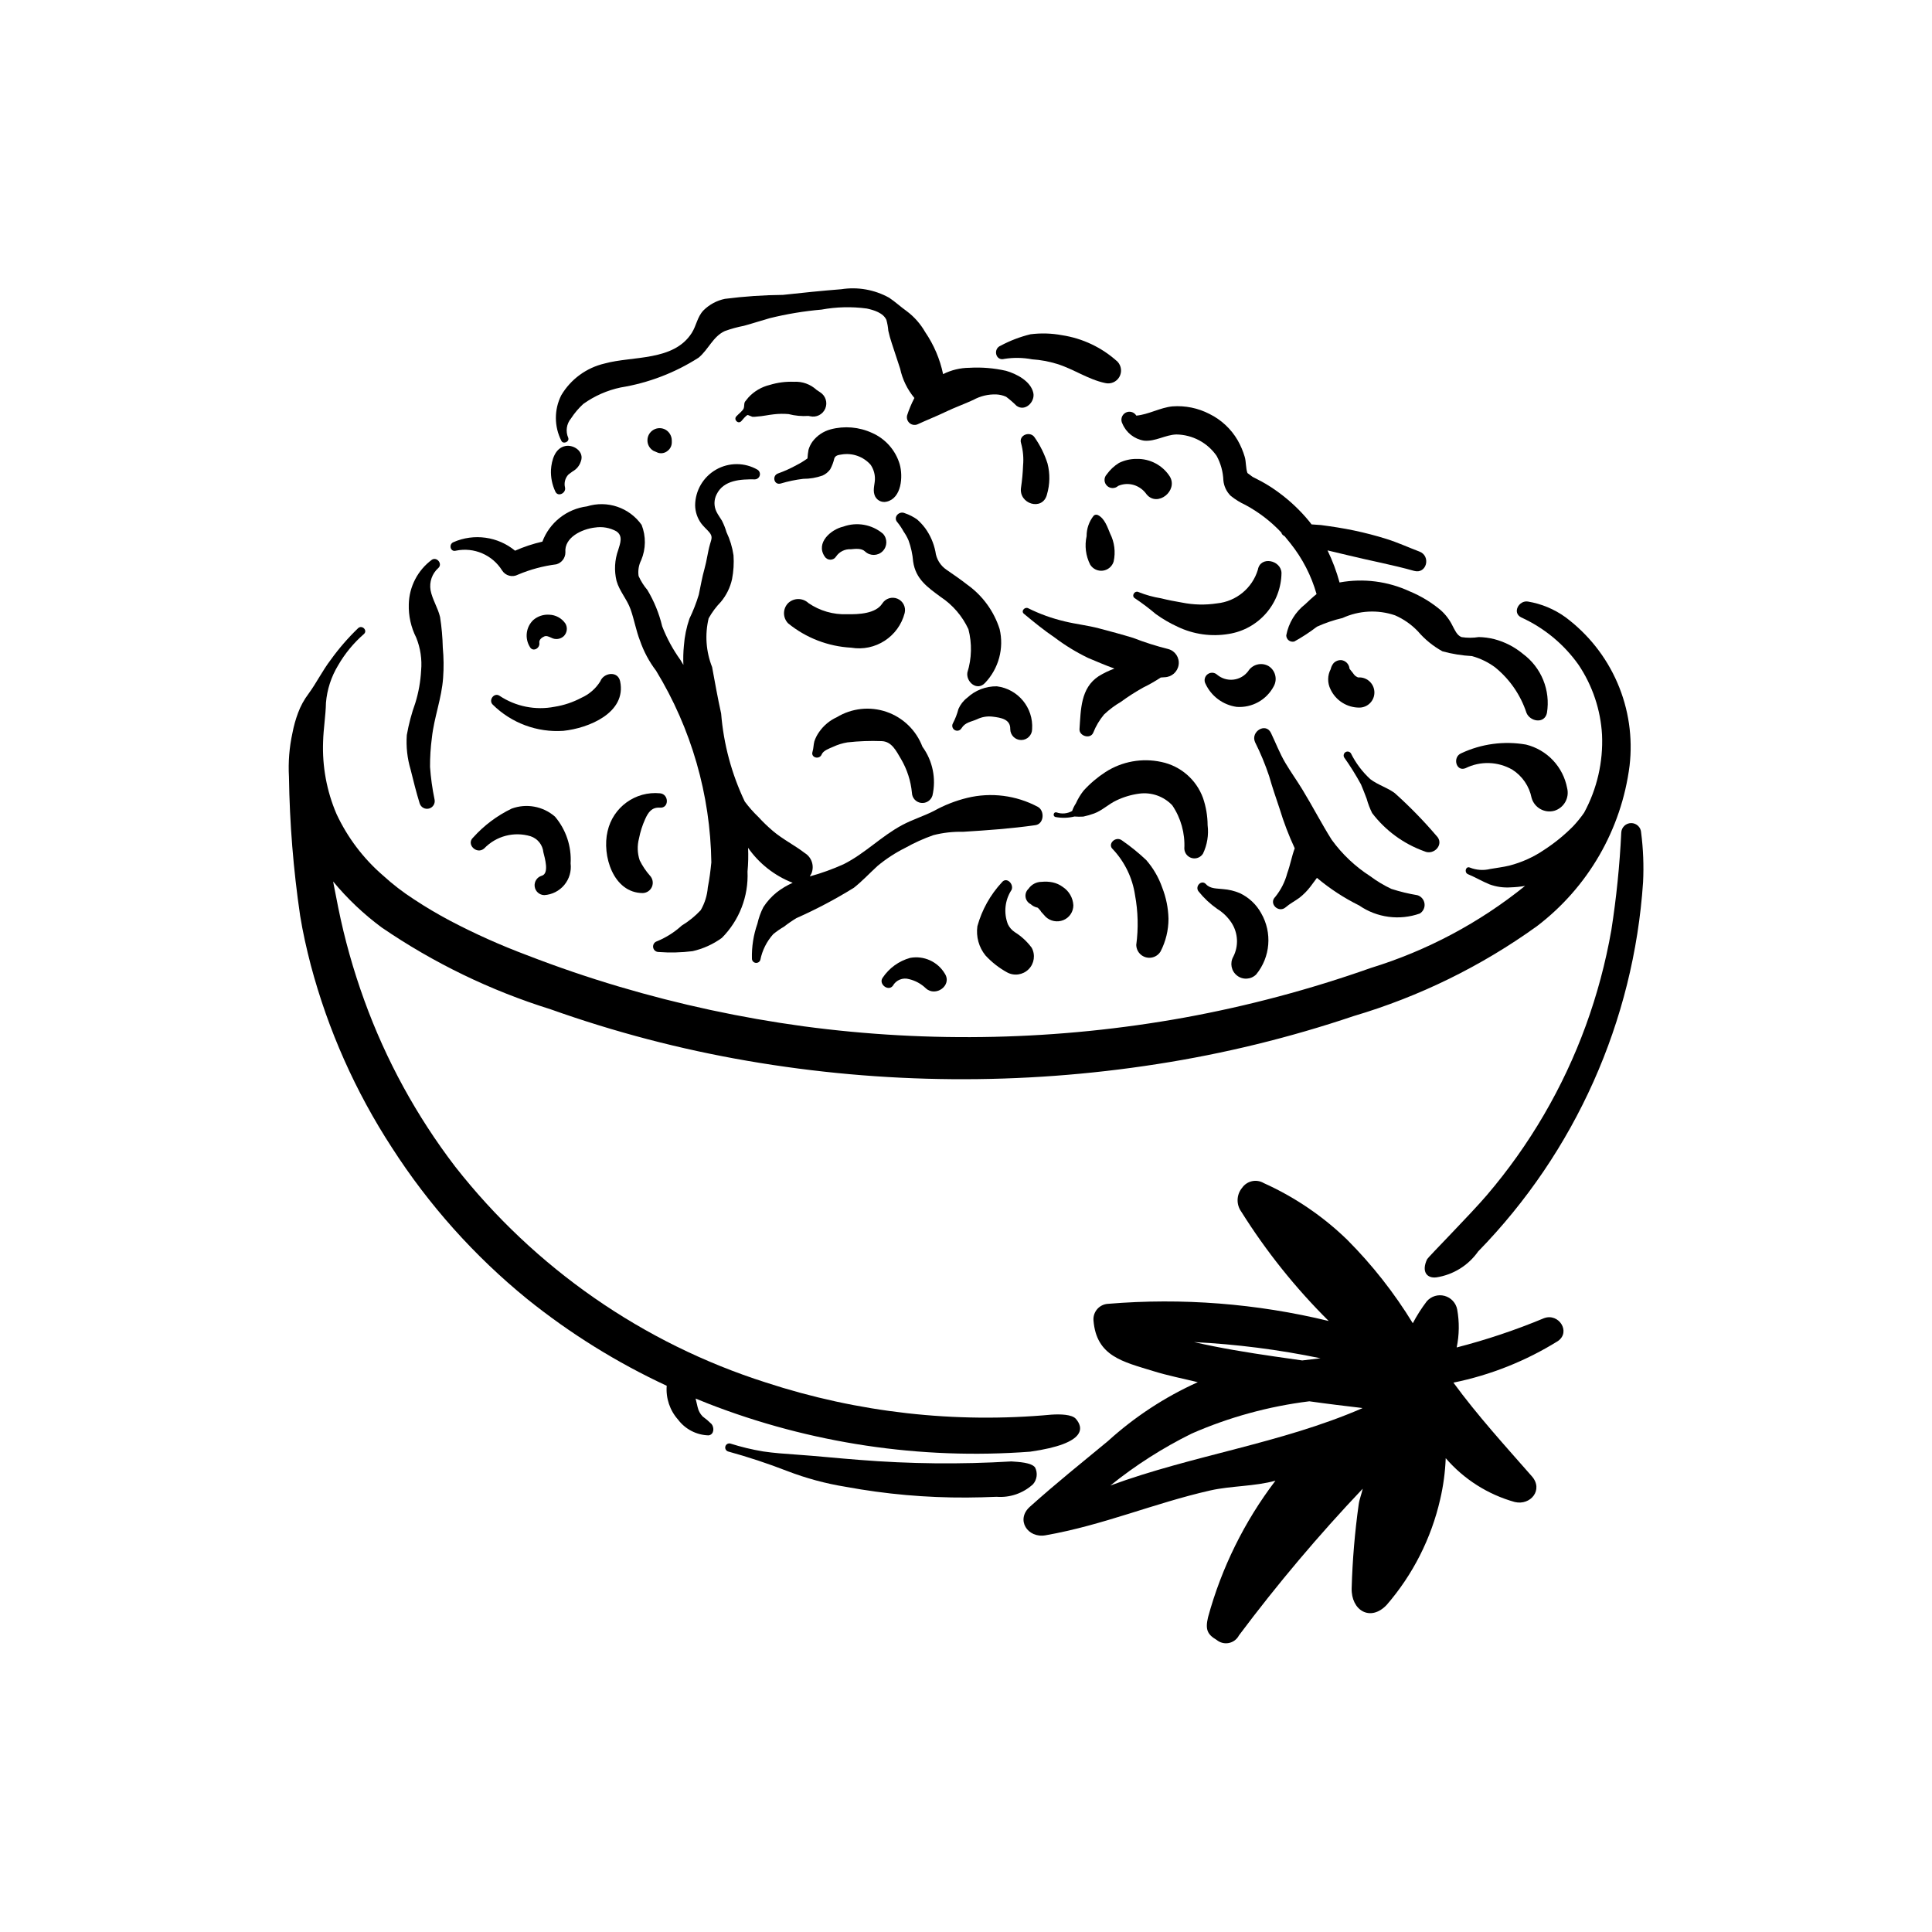 <?xml version="1.0" encoding="UTF-8"?>
<!-- Uploaded to: SVG Repo, www.svgrepo.com, Generator: SVG Repo Mixer Tools -->
<svg fill="#000000" width="800px" height="800px" version="1.1" viewBox="144 144 512 512" xmlns="http://www.w3.org/2000/svg">
 <g>
  <path d="m419.03 357.82c-5.734-3.059-12.391-3.906-18.707-2.375-3.082 0.754-6.047 1.914-8.816 3.457-2.738 1.395-5.711 2.293-8.441 3.758-5.523 2.961-9.848 7.531-15.477 10.355h0.004c-2.906 1.312-5.914 2.398-8.988 3.242l0.453-0.816c0.793-1.977 0.051-4.231-1.754-5.356-2.75-2.117-5.852-3.637-8.52-5.902h0.004c-1.34-1.141-2.609-2.363-3.797-3.664-1.32-1.262-2.527-2.629-3.617-4.094-3.492-7.328-5.613-15.234-6.266-23.328-0.906-4.082-1.637-8.207-2.394-12.32-1.625-4.109-1.945-8.617-0.918-12.914 0.883-1.586 1.969-3.051 3.231-4.348 1.465-1.75 2.484-3.824 2.973-6.047 0.402-2.078 0.531-4.199 0.387-6.312-0.312-2.129-0.941-4.199-1.867-6.141-0.301-1.043-0.703-2.055-1.195-3.023-0.469-0.805-1.047-1.539-1.453-2.379-0.715-1.461-0.699-3.172 0.043-4.617 1.875-3.816 6.402-4.012 10.129-3.957 0.613-0.02 1.141-0.434 1.301-1.027 0.16-0.59-0.086-1.215-0.605-1.539-3.387-1.953-7.555-1.965-10.957-0.031-3.398 1.934-5.516 5.523-5.566 9.434 0.02 1.746 0.586 3.441 1.621 4.852 0.625 0.832 1.41 1.496 2.086 2.277 1.008 1.168 0.645 1.797 0.234 3.223-0.613 2.117-0.844 4.352-1.453 6.488-0.656 2.297-1.023 4.598-1.527 6.926h-0.004c-0.656 2.164-1.48 4.273-2.465 6.309-0.797 2.316-1.293 4.723-1.469 7.168-0.168 1.691-0.211 3.391-0.137 5.086l-0.805-1.344h-0.004c-1.973-2.746-3.59-5.731-4.812-8.883-0.805-3.394-2.129-6.644-3.926-9.637-0.945-1.113-1.727-2.356-2.324-3.688-0.207-1.441 0.035-2.914 0.695-4.215 1.25-2.981 1.289-6.332 0.105-9.34-3.254-4.598-9.102-6.578-14.48-4.902-2.633 0.336-5.125 1.383-7.207 3.031-2.082 1.645-3.676 3.828-4.606 6.312-2.488 0.566-4.91 1.371-7.242 2.402-2.242-1.844-4.949-3.035-7.828-3.434-2.875-0.402-5.805 0-8.469 1.16-1.375 0.543-0.871 2.695 0.625 2.273l0.004-0.004c4.769-0.988 9.652 1.105 12.23 5.242 0.895 1.418 2.734 1.902 4.211 1.109 3.25-1.371 6.668-2.293 10.164-2.734 1.418-0.391 2.402-1.684 2.402-3.156-0.359-4 4.426-6.199 7.828-6.594v0.004c1.945-0.309 3.938 0.043 5.664 0.988 1.832 1.211 1.047 3.191 0.504 4.957v0.004c-0.945 2.625-1.102 5.469-0.445 8.184 0.77 2.731 2.773 4.867 3.715 7.519 0.965 2.719 1.445 5.598 2.488 8.297l0.004-0.004c0.992 2.887 2.438 5.594 4.285 8.02 9.324 15.309 14.379 32.84 14.633 50.766-0.227 2.234-0.492 4.426-0.934 6.629-0.168 2.133-0.812 4.195-1.883 6.047-1.48 1.582-3.172 2.953-5.027 4.078-1.93 1.762-4.156 3.172-6.574 4.164-0.676 0.207-1.102 0.875-1.008 1.578 0.094 0.703 0.684 1.234 1.391 1.254 3.019 0.23 6.051 0.16 9.055-0.215 2.801-0.633 5.441-1.828 7.766-3.516 4.629-4.652 7.094-11.031 6.801-17.586 0.195-2.09 0.246-4.195 0.148-6.293 2.918 4.176 7.012 7.391 11.754 9.25l0.086 0.023v-0.004c-1.52 0.672-2.953 1.527-4.266 2.547-1.367 1.105-2.551 2.414-3.508 3.887-0.719 1.391-1.25 2.871-1.59 4.402-1.047 2.984-1.539 6.133-1.453 9.297 0.02 0.555 0.434 1.016 0.988 1.09 0.551 0.074 1.074-0.258 1.242-0.789 0.508-2.539 1.688-4.894 3.418-6.82 0.898-0.738 1.855-1.402 2.859-1.984 1.051-0.824 2.152-1.582 3.293-2.269 5.25-2.328 10.336-5.016 15.215-8.039 2.231-1.766 4.172-3.863 6.269-5.781 2.258-1.879 4.723-3.488 7.352-4.797 2.383-1.336 4.879-2.465 7.461-3.367 2.566-0.656 5.207-0.953 7.852-0.887 6.438-0.402 12.785-0.844 19.18-1.762 2.312-0.332 2.5-3.844 0.633-4.856z"/>
  <path d="m388.45 341.88c-1.641-4.336-5.129-7.719-9.512-9.23-4.387-1.508-9.215-0.988-13.18 1.422-1.871 0.852-3.481 2.191-4.656 3.879-0.555 0.766-0.984 1.609-1.285 2.504-0.254 0.93-0.203 1.848-0.496 2.785-0.504 1.586 1.859 2.156 2.445 0.676 0.391-0.996 2.047-1.586 3.023-2.004 1.203-0.566 2.477-0.961 3.789-1.176 2.996-0.336 6.012-0.445 9.027-0.332 2.742 0.066 3.914 2.641 5.195 4.781 1.594 2.731 2.574 5.777 2.871 8.926 0.043 1.355 1.062 2.481 2.406 2.664 1.344 0.18 2.621-0.633 3.027-1.93 1.039-4.5 0.07-9.234-2.656-12.965z"/>
  <path d="m408.18 325.88c-2.91-0.043-5.727 1.043-7.859 3.031-1.012 0.773-1.809 1.793-2.32 2.961-0.344 1.32-0.832 2.598-1.465 3.805-0.363 0.625-0.152 1.43 0.473 1.793 0.625 0.367 1.426 0.156 1.793-0.469 1.02-1.633 2.551-1.676 4.168-2.41 1.285-0.617 2.719-0.848 4.133-0.664 2.117 0.273 4.695 0.641 4.625 3.289 0 1.602 1.297 2.898 2.898 2.898 1.602 0 2.898-1.297 2.898-2.898 0.375-5.656-3.719-10.625-9.344-11.336z"/>
  <path d="m464.03 362.7c-0.012-2.453-0.422-4.887-1.215-7.211-1.773-4.883-5.949-8.504-11.039-9.562-5.094-1.109-10.426-0.148-14.812 2.672-2.141 1.391-4.094 3.047-5.812 4.938-0.816 1.039-1.5 2.176-2.039 3.383-0.414 0.625-0.746 1.297-0.984 2.004-1.258 0.711-2.762 0.848-4.129 0.371-0.77-0.25-1.098 0.961-0.332 1.211h-0.004c1.688 0.328 3.422 0.285 5.086-0.125 0.777 0.066 1.559 0.074 2.34 0.023 0.973-0.207 1.93-0.484 2.867-0.828 2.07-0.746 3.848-2.496 5.875-3.441h-0.004c1.91-0.918 3.953-1.531 6.055-1.812 3.254-0.445 6.523 0.707 8.781 3.094 2.281 3.371 3.402 7.394 3.195 11.461 0.031 1.18 0.836 2.203 1.977 2.512 1.141 0.309 2.348-0.168 2.973-1.172 1.113-2.336 1.539-4.945 1.223-7.516z"/>
  <path d="m478.23 386.02c-1.285-2.34-3.277-4.207-5.691-5.34-1.398-0.586-2.879-0.941-4.391-1.055-1.602-0.203-3.383-0.027-4.543-1.301-1.211-1.332-3.047 0.605-1.949 1.945h0.004c1.41 1.754 3.059 3.297 4.902 4.586 1.535 0.945 2.844 2.219 3.828 3.731 1.727 2.695 1.898 6.106 0.441 8.957-0.957 1.68-0.531 3.809 0.996 4.992 1.527 1.203 3.711 1.07 5.082-0.305 3.766-4.602 4.289-11.059 1.32-16.211z"/>
  <path d="m377.99 285.44c-2.918-2.469-6.934-3.184-10.527-1.875-3.269 0.746-7.356 4.297-4.918 7.914h0.004c0.32 0.527 0.895 0.848 1.512 0.848 0.613 0 1.188-0.32 1.508-0.848 0.879-1.289 2.375-2.019 3.93-1.922 1.211-0.117 2.832-0.32 3.766 0.605 1.316 1.227 3.367 1.191 4.641-0.078 1.273-1.273 1.312-3.324 0.086-4.644z"/>
  <path d="m382.43 267.03c-1.098-3.707-3.777-6.746-7.32-8.301-3.441-1.586-7.332-1.918-10.996-0.941-1.91 0.512-3.598 1.648-4.789 3.227-0.477 0.66-0.836 1.395-1.062 2.176-0.141 0.754-0.23 1.523-0.27 2.289-0.898 0.656-1.848 1.242-2.84 1.746-1.605 0.891-3.281 1.645-5.012 2.262-1.617 0.625-1.016 3.129 0.73 2.656 1.961-0.59 3.969-1.008 6-1.25 1.738 0.008 3.465-0.285 5.102-0.863 0.816-0.359 1.523-0.934 2.043-1.66 0.496-0.918 0.863-1.898 1.094-2.914 0.32-0.781 1.027-0.883 1.953-1.016h-0.004c2.848-0.469 5.731 0.555 7.648 2.707 0.699 1.008 1.102 2.195 1.152 3.418 0.09 1.547-0.613 3.031-0.117 4.539h-0.004c0.418 1.383 1.844 2.195 3.242 1.84 3.981-0.926 4.363-6.738 3.449-9.914z"/>
  <path d="m408.91 310.71c-1.504-4.719-4.484-8.824-8.504-11.715-1.805-1.41-3.688-2.711-5.574-4.004-1.629-1.102-2.699-2.852-2.934-4.805-0.441-2.219-1.352-4.32-2.672-6.16-0.633-0.848-1.348-1.633-2.141-2.336-1.008-0.723-2.117-1.289-3.293-1.684-1.551-0.719-3.25 1.133-1.91 2.477 0.594 0.746 1.125 1.543 1.582 2.383 0.52 0.738 0.961 1.535 1.316 2.367 0.652 1.801 1.059 3.684 1.215 5.594 0.668 4.621 3.758 6.758 7.273 9.352 3.203 2.117 5.754 5.082 7.371 8.562 0.984 3.781 0.887 7.758-0.277 11.488-0.383 2.519 2.606 5.027 4.699 2.734 3.606-3.797 5.051-9.156 3.848-14.254z"/>
  <path d="m377.81 303.94c-1.715 2.688-6.219 2.894-9.324 2.836-3.641 0.145-7.231-0.891-10.234-2.953-1.512-1.422-3.867-1.422-5.379 0-1.473 1.488-1.473 3.887 0 5.379 4.742 3.859 10.59 6.113 16.695 6.441 6.398 1.082 12.562-2.914 14.184-9.199 0.375-1.555-0.434-3.156-1.906-3.777-1.477-0.621-3.184-0.082-4.035 1.273z"/>
  <path d="m261.43 323.61c0.195-2.656 0.164-5.328-0.086-7.984-0.062-2.719-0.301-5.43-0.723-8.117-0.574-2.43-2.066-4.672-2.519-7.109-0.371-2.18 0.406-4.402 2.059-5.875 1.18-1.07-0.344-3.023-1.695-2.199v0.004c-3.762 2.769-6.027 7.129-6.133 11.805-0.094 3.066 0.582 6.113 1.973 8.852 1.117 2.766 1.562 5.754 1.293 8.727-0.156 2.898-0.668 5.769-1.523 8.547-1 2.777-1.758 5.633-2.269 8.539-0.215 3.082 0.125 6.18 1.008 9.141 0.742 3.008 1.496 6.035 2.41 8.996h0.004c0.336 1.035 1.43 1.621 2.481 1.332 1.051-0.289 1.688-1.352 1.449-2.414-0.594-2.84-0.992-5.719-1.195-8.613-0.012-2.566 0.148-5.133 0.484-7.676 0.574-5.41 2.606-10.484 2.984-15.953z"/>
  <path d="m295.22 372.82c0.266-4.516-1.223-8.961-4.148-12.41-3.156-2.75-7.559-3.562-11.484-2.117-3.859 1.859-7.316 4.453-10.18 7.637-1.984 1.781 0.93 4.652 2.914 2.914 3.172-3.309 7.934-4.551 12.316-3.219 1.859 0.629 3.176 2.285 3.363 4.238 0.324 1.355 1.664 5.668-0.453 6.223-1.238 0.367-2.023 1.582-1.852 2.863 0.172 1.277 1.254 2.242 2.547 2.266 2.062-0.129 3.977-1.102 5.301-2.691 1.32-1.59 1.926-3.652 1.676-5.703z"/>
  <path d="m318.9 354.23c-6.504-0.629-12.461 3.688-13.887 10.066-1.527 6.379 1.496 16.348 9.32 16.375 1.078-0.031 2.035-0.691 2.449-1.684 0.41-0.996 0.203-2.141-0.535-2.926-1.082-1.227-1.996-2.59-2.719-4.059-0.625-1.871-0.691-3.883-0.188-5.793 0.344-1.773 0.895-3.5 1.641-5.148 0.816-1.824 1.766-3.172 3.914-3.023 2.465 0.184 2.422-3.59 0.004-3.809z"/>
  <path d="m308.34 324.55c-0.605-2.867-4.383-2.285-5.25 0-1.191 1.918-2.93 3.438-4.992 4.359-2.231 1.188-4.644 2-7.144 2.394-5.055 0.984-10.297-0.066-14.586-2.922-1.422-0.945-2.988 1.164-1.801 2.336 4.949 4.902 11.773 7.441 18.727 6.961 6.691-0.688 16.797-4.793 15.047-13.129z"/>
  <path d="m293.84 309.25c-0.969-1.418-2.559-2.289-4.273-2.348-1.547-0.105-3.074 0.402-4.25 1.414-1.934 1.863-2.309 4.82-0.906 7.109 0.781 1.484 2.742 0.375 2.519-1.062-0.133-0.848 0.695-1.441 1.309-1.703 0.586-0.25 1.184 0.051 1.852 0.344 1.082 0.59 2.426 0.418 3.324-0.426 0.879-0.887 1.055-2.25 0.426-3.328z"/>
  <path d="m293.84 262.2c-2.789 0.535-3.664 3.812-3.824 6.277v-0.004c-0.094 2.004 0.305 4 1.164 5.812 0.688 1.512 2.871 0.395 2.559-1.078-0.312-1.234 0.031-2.543 0.91-3.465l1.109-0.82c1.039-0.566 1.816-1.512 2.168-2.644 0.996-2.566-1.867-4.508-4.086-4.078z"/>
  <path d="m417.84 248.11c-0.707-3.117-4.434-5.039-7.266-5.852v0.004c-3.176-0.719-6.438-0.984-9.691-0.793-2.414 0.016-4.793 0.59-6.953 1.68-0.832-3.981-2.441-7.762-4.734-11.125-1.227-2.152-2.875-4.031-4.856-5.527-1.613-1.137-3.066-2.508-4.715-3.602-3.859-2.137-8.32-2.926-12.676-2.246-5.152 0.402-10.309 0.934-15.445 1.496h-0.004c-5.144 0.051-10.281 0.398-15.383 1.051-2.164 0.445-4.152 1.52-5.715 3.082-1.641 1.754-1.832 3.992-3.078 5.953-4.801 7.555-15.668 6.055-23.094 8.102-4.816 1.121-8.965 4.156-11.488 8.41-1.91 3.793-1.902 8.266 0.016 12.055 0.465 1.027 2.211 0.301 1.832-0.773-0.75-1.711-0.465-3.699 0.734-5.133 0.918-1.41 2.012-2.703 3.25-3.84 2.969-2.129 6.344-3.617 9.918-4.371 7.352-1.195 14.379-3.883 20.648-7.898 2.59-2.133 3.816-5.629 6.961-7.055 1.637-0.594 3.32-1.055 5.031-1.383 2.293-0.621 4.543-1.375 6.832-2.016h-0.004c4.516-1.117 9.113-1.879 13.75-2.281 3.953-0.727 8-0.824 11.988-0.289 1.82 0.387 4.391 1.141 5.211 3.031 0.258 0.934 0.426 1.895 0.504 2.859 0.246 1.121 0.551 2.223 0.918 3.309l2.215 6.742c0.617 2.859 1.914 5.527 3.785 7.773l-0.051 0.086v0.004c-0.754 1.449-1.387 2.961-1.887 4.519-0.191 0.785 0.098 1.609 0.738 2.106 0.641 0.492 1.512 0.559 2.223 0.172 2.418-1.117 4.812-2.043 7.223-3.207 2.41-1.164 4.949-2.055 7.359-3.172 1.867-1.027 3.977-1.531 6.106-1.453 0.895 0.043 1.773 0.25 2.59 0.617 0.973 0.73 1.895 1.527 2.758 2.391 2.285 1.676 4.977-1.082 4.449-3.426z"/>
  <path d="m440.16 239.85c-4.117-3.746-9.246-6.191-14.75-7.023-2.746-0.512-5.555-0.594-8.328-0.238-2.742 0.668-5.391 1.68-7.883 3.012-2.125 0.836-1.34 4.156 0.965 3.508h0.004c2.441-0.387 4.93-0.348 7.359 0.117 2.215 0.148 4.402 0.547 6.523 1.195 4.445 1.359 8.254 4.113 12.812 5.086h0.004c1.469 0.363 3-0.285 3.762-1.594 0.762-1.309 0.57-2.961-0.469-4.062z"/>
  <path d="m454.02 270.29c-1.918-2.996-5.266-4.769-8.824-4.672-1.617-0.012-3.211 0.355-4.66 1.07-1.273 0.785-2.375 1.82-3.246 3.039-0.789 0.848-0.766 2.168 0.055 2.984 0.816 0.82 2.137 0.844 2.984 0.055 1.32-0.57 2.797-0.652 4.172-0.234 1.375 0.43 2.562 1.312 3.375 2.5 2.898 3.434 8.383-0.988 6.144-4.742z"/>
  <path d="m547.58 317.27c-2.215-1.84-4.805-3.168-7.59-3.894-1.344-0.336-2.719-0.52-4.102-0.547-1.508 0.242-3.047 0.246-4.555 0.012-1.246-0.453-1.84-1.992-2.43-3.07-0.758-1.539-1.805-2.918-3.086-4.059-2.477-2.082-5.258-3.766-8.246-5-5.773-2.672-12.227-3.5-18.488-2.367l-0.086 0.023v-0.004c-0.797-2.926-1.863-5.773-3.188-8.5l5.625 1.336c5.754 1.41 11.613 2.481 17.305 4.086 3.348 0.945 4.555-3.938 1.41-5.121-2.898-1.094-5.742-2.406-8.695-3.332-2.84-0.891-5.684-1.625-8.598-2.242-2.91-0.617-5.844-1.055-8.797-1.449l-2.477-0.172-0.707-0.906c-2.324-2.816-4.988-5.332-7.926-7.496-1.453-1.086-2.977-2.066-4.566-2.941l-2.438-1.262-1.355-1.008c-0.469-1.262-0.336-3.027-0.719-4.281v-0.004c-0.453-1.539-1.082-3.019-1.879-4.414-1.75-3-4.348-5.422-7.465-6.957-3.023-1.566-6.422-2.258-9.816-2.008-3.266 0.324-6.336 2.164-9.574 2.453l-0.02-0.035h0.004c-0.609-0.977-1.887-1.293-2.879-0.711-0.992 0.582-1.344 1.848-0.793 2.859 0.996 2.398 3.168 4.106 5.734 4.516 3.023 0.289 5.613-1.547 8.574-1.637 4.266 0.062 8.238 2.176 10.672 5.68 1.09 2 1.699 4.227 1.785 6.504 0.148 1.543 0.832 2.984 1.934 4.074 1.199 0.969 2.516 1.781 3.918 2.426 3.535 1.906 6.742 4.371 9.496 7.297 0.117 0.438 0.438 0.793 0.859 0.957l1.555 1.914c3.18 3.977 5.539 8.551 6.93 13.449-1.016 0.805-1.988 1.715-2.996 2.676v0.004c-2.633 2.047-4.422 4.984-5.035 8.262 0.004 0.523 0.25 1.02 0.668 1.336s0.961 0.426 1.469 0.289c2.09-1.156 4.094-2.465 5.988-3.922 2.184-0.988 4.453-1.762 6.785-2.305 4.375-2.004 9.352-2.262 13.906-0.715 2.293 0.996 4.359 2.441 6.082 4.254 1.832 2.141 4.031 3.93 6.496 5.289 2.555 0.699 5.176 1.121 7.82 1.266 2.188 0.602 4.25 1.598 6.082 2.941 3.902 3.144 6.809 7.352 8.371 12.113 0.945 2.301 4.773 3.016 5.422 0h-0.004c0.48-2.941 0.141-5.965-0.988-8.727-1.125-2.762-2.992-5.16-5.394-6.93z"/>
  <path d="m480.14 320.49c-1.883-1.039-4.254-0.418-5.383 1.41-0.945 1.238-2.352 2.035-3.898 2.211-1.547 0.172-3.094-0.293-4.289-1.289-0.711-0.668-1.797-0.719-2.57-0.125-0.77 0.594-0.992 1.66-0.527 2.516 1.539 3.316 4.66 5.625 8.285 6.121 4.055 0.281 7.898-1.859 9.797-5.461 1.047-1.879 0.426-4.258-1.414-5.383z"/>
  <path d="m453.62 316.01c-3.168-0.789-6.281-1.777-9.324-2.961-2.988-0.914-6.012-1.719-9.035-2.519-3.004-0.797-6.117-1.125-9.133-1.859v-0.004c-3.34-0.785-6.578-1.949-9.648-3.477-0.891-0.449-2 0.754-1.133 1.469 2.641 2.188 5.356 4.41 8.195 6.324 2.754 2.078 5.707 3.879 8.812 5.379 2.195 0.922 4.551 1.934 6.981 2.82-1.457 0.531-2.856 1.207-4.176 2.016-4.82 3.164-4.711 8.887-5.082 14.008-0.133 1.855 2.867 2.762 3.633 0.984h0.004c0.691-1.758 1.66-3.391 2.871-4.84 1.344-1.281 2.832-2.402 4.441-3.336 1.891-1.387 3.867-2.652 5.918-3.801 1.613-0.781 3.172-1.672 4.664-2.664l1.008-0.074c1.887-0.039 3.465-1.434 3.734-3.301 0.27-1.879-0.898-3.664-2.731-4.164z"/>
  <path d="m421.61 266.84c-0.785-2.457-1.934-4.781-3.406-6.894-1.148-1.828-4.324-0.684-3.606 1.52v-0.004c0.531 1.926 0.711 3.934 0.527 5.922-0.074 1.926-0.25 3.848-0.531 5.754-0.75 4.426 5.731 6.422 6.867 1.891l-0.004 0.004c0.789-2.668 0.84-5.496 0.152-8.191z"/>
  <path d="m438.19 285.39c-0.715-1.715-1.445-3.992-3.211-4.879-0.371-0.199-0.828-0.141-1.137 0.148-1.23 1.543-1.895 3.461-1.879 5.434-0.566 2.543-0.23 5.207 0.941 7.535 0.711 1.152 2.031 1.777 3.375 1.602 1.34-0.176 2.457-1.121 2.848-2.418 0.555-2.508 0.223-5.129-0.938-7.422z"/>
  <path d="m519.63 381.24c-2.34-0.387-4.644-0.945-6.898-1.672-1.98-0.926-3.859-2.055-5.606-3.363-3.984-2.559-7.453-5.84-10.227-9.676-2.734-4.348-5.09-8.93-7.769-13.316-1.449-2.375-3.094-4.664-4.508-7.055-1.473-2.488-2.555-5.316-3.809-7.926-1.371-2.852-5.461-0.359-4.207 2.457l0.004 0.004c1.449 2.898 2.691 5.894 3.719 8.969 0.82 2.91 1.82 5.785 2.777 8.652 1.09 3.59 2.43 7.094 4.008 10.496-0.805 2.172-1.176 4.406-1.973 6.586-0.605 2.297-1.691 4.441-3.184 6.289-1.82 1.766 0.883 4.394 2.758 2.758 1.145-0.996 2.394-1.605 3.602-2.492v0.004c1.113-0.863 2.106-1.867 2.957-2.988l1.727-2.32c3.43 2.875 7.188 5.332 11.199 7.316 4.699 3.246 10.676 4.039 16.062 2.133 0.898-0.559 1.387-1.586 1.25-2.633-0.137-1.047-0.875-1.918-1.883-2.223z"/>
  <path d="m504.29 323.52-0.301 0.012-0.219-0.062-0.035-0.016-0.289-0.16-0.223-0.141-0.312-0.301-0.043-0.047-0.48-0.637-0.383-0.473-0.367-0.469-0.02-0.137h0.004c-0.145-1.148-1.066-2.047-2.219-2.16-0.719-0.023-1.418 0.246-1.938 0.75-0.344 0.41-0.598 0.883-0.754 1.395l-0.051 0.227h0.004c-0.891 1.672-0.914 3.672-0.066 5.367 1.395 2.984 4.402 4.879 7.695 4.852 2.184-0.035 3.938-1.816 3.938-4 0-2.188-1.754-3.969-3.938-4.004z"/>
  <path d="m559.31 352.86c-0.52-2.762-1.82-5.316-3.746-7.363-1.93-2.047-4.406-3.492-7.137-4.172-5.824-1.016-11.82-0.219-17.172 2.293-2.398 0.996-1.391 4.957 1.094 3.973 3.953-1.965 8.625-1.82 12.445 0.387 2.648 1.695 4.488 4.398 5.098 7.481 0.734 2.586 3.41 4.106 6.008 3.41 2.559-0.77 4.059-3.414 3.41-6.008z"/>
  <path d="m417.4 395.15c-1.223-1.648-2.742-3.051-4.484-4.133-0.781-0.516-1.406-1.234-1.812-2.078-1.168-3.016-0.809-6.406 0.969-9.109 0.672-1.531-1.324-3.594-2.578-1.988-3.059 3.293-5.281 7.277-6.477 11.609-0.391 2.766 0.383 5.574 2.137 7.746 1.652 1.793 3.582 3.309 5.719 4.484 1.875 1.031 4.203 0.695 5.715-0.816 1.512-1.512 1.844-3.84 0.812-5.715z"/>
  <path d="m428.45 383.91c-0.105-1.973-1.145-3.777-2.801-4.859-0.793-0.594-1.707-1.004-2.68-1.211-0.953-0.199-1.93-0.246-2.898-0.145-1.402-0.004-2.719 0.684-3.508 1.844l-0.113 0.113c-0.547 0.57-0.789 1.367-0.656 2.144 0.133 0.781 0.629 1.449 1.336 1.805 0.48 0.445 1.07 0.758 1.711 0.906l0.113 0.027 0.023 0.027 0.008-0.02h0.012l0.047 0.043 0.426 0.445 0.246 0.289 0.203 0.324 1.18 1.309h-0.004c1.258 1.195 3.098 1.543 4.707 0.891 1.602-0.648 2.648-2.207 2.648-3.934z"/>
  <path d="m452 379.22c-0.938-2.684-2.379-5.164-4.246-7.305-2-1.887-4.137-3.617-6.394-5.18-1.672-1.32-4.07 0.984-2.383 2.387h-0.004c3.117 3.348 5.148 7.562 5.82 12.086 0.809 4.363 0.918 8.828 0.324 13.227 0.035 1.539 1.078 2.867 2.566 3.269 1.484 0.402 3.055-0.219 3.863-1.527 1.395-2.691 2.117-5.68 2.117-8.711-0.07-2.824-0.633-5.617-1.664-8.246z"/>
  <path d="m394.38 402.01c-1.891-3.168-5.555-4.828-9.184-4.16-3 0.832-5.598 2.719-7.316 5.316-1.082 1.605 1.496 3.652 2.719 2.098l0.004-0.004c0.844-1.531 2.637-2.269 4.312-1.777 1.668 0.395 3.195 1.23 4.43 2.418 2.562 2.406 7.082-0.723 5.035-3.891z"/>
  <path d="m417.78 537.32c1.055-1.23 1.262-2.977 0.531-4.422-0.988-1.344-4.414-1.465-6.285-1.605-13.43 0.805-26.898 0.668-40.305-0.41-5.621-0.422-11.211-1.027-16.836-1.41-2.922-0.203-5.769-0.402-8.684-0.832v-0.004c-2.934-0.488-5.832-1.184-8.664-2.086-0.574-0.137-1.152 0.203-1.309 0.773-0.156 0.566 0.168 1.156 0.727 1.332 5.297 1.457 10.516 3.18 15.637 5.168 5.023 1.934 10.238 3.344 15.551 4.199 10.578 1.953 21.316 2.902 32.074 2.84 2.633-0.02 5.266-0.082 7.902-0.195 3.547 0.273 7.043-0.938 9.66-3.348z"/>
  <path d="m558.83 307.54c-2.941-2.113-6.328-3.527-9.898-4.121-2.375-0.414-4.297 2.973-1.773 4.211 6.074 2.769 11.309 7.098 15.168 12.547 3.699 5.512 5.852 11.922 6.227 18.551 0.324 7.188-1.32 14.328-4.75 20.648-0.879 1.27-1.852 2.469-2.91 3.59-2.312 2.34-4.871 4.426-7.633 6.223-2.832 1.934-5.981 3.359-9.301 4.211-1.641 0.395-3.34 0.59-5 0.879-1.812 0.453-3.719 0.32-5.449-0.371-1.082-0.453-1.555 1.309-0.484 1.762 1.93 0.805 3.703 1.859 5.644 2.668h-0.004c1.836 0.684 3.797 0.961 5.75 0.816 1.254-0.039 2.504-0.164 3.738-0.379-12.109 9.777-25.977 17.156-40.852 21.734-16.109 5.699-32.648 10.102-49.457 13.168-33.316 6.016-67.371 6.793-100.93 2.297-16.543-2.254-32.887-5.773-48.891-10.52-8.242-2.445-16.375-5.223-24.398-8.332h-0.004c-6.969-2.613-13.77-5.66-20.359-9.125-3.254-1.734-6.449-3.606-9.52-5.644-2.914-1.875-5.668-3.992-8.227-6.332-5.227-4.508-9.434-10.074-12.348-16.328-2.59-6.047-3.797-12.594-3.543-19.168 0.09-3.457 0.688-6.879 0.758-10.297v0.004c0.293-3.512 1.398-6.902 3.223-9.914 1.805-3.129 4.121-5.938 6.848-8.309 1.031-0.957-0.504-2.484-1.543-1.543-2.66 2.562-5.086 5.359-7.242 8.355-2.207 2.879-3.781 6.129-5.91 9.035-1.168 1.543-2.102 3.25-2.773 5.066-0.648 1.73-1.145 3.516-1.488 5.332-0.832 3.809-1.141 7.715-0.922 11.605 0.18 12.324 1.168 24.625 2.965 36.82 0.707 4.406 1.703 8.773 2.82 13.09 4.559 17.172 11.82 33.508 21.52 48.398 9.754 15.176 21.852 28.707 35.84 40.094 11.348 9.129 23.758 16.844 36.965 22.98-0.266 3.277 0.82 6.519 3.008 8.973 1.922 2.555 4.902 4.09 8.098 4.172 1.484-0.242 1.516-2.062 0.789-2.992-0.734-0.73-1.527-1.406-2.367-2.016-0.672-0.684-1.133-1.543-1.336-2.477l-0.539-2.277 3.203 1.297h-0.004c27.172 10.594 56.375 14.965 85.457 12.789 15.5-2.203 13.949-6.613 12.113-8.711-1.027-1.176-4.117-1.262-6.492-1.102h-0.004c-25.531 2.356-51.277-0.547-75.648-8.52-32.566-10.379-61.258-30.32-82.344-57.223-10.227-13.375-18.352-28.234-24.082-44.066-2.902-7.996-5.211-16.195-6.898-24.535l-1.227-6.234-0.125-0.715c3.781 4.574 8.105 8.668 12.875 12.195 13.75 9.402 28.824 16.703 44.727 21.664 16.984 6.047 34.461 10.621 52.23 13.676 35.895 6.184 72.555 6.473 108.54 0.852 17.699-2.746 35.129-7.008 52.098-12.734 17.402-5.156 33.809-13.203 48.539-23.805 13.551-10.312 22.395-25.633 24.555-42.523 0.875-7.481-0.238-15.062-3.227-21.977-2.992-6.918-7.75-12.922-13.797-17.414z"/>
  <path d="m578.92 364.66c-0.059-1.414-1.219-2.531-2.637-2.531-1.414 0-2.578 1.117-2.633 2.531-0.414 8.652-1.293 17.277-2.629 25.836-1.512 8.621-3.777 17.094-6.773 25.32-5.996 16.426-14.879 31.645-26.238 44.938-4.297 5.031-15.551 16.41-15.809 16.945-1.578 3.316-0.043 5.133 2.449 4.816v0.004c4.469-0.684 8.465-3.16 11.066-6.859 25.746-26.387 41.246-61.086 43.715-97.871 0.219-4.383 0.047-8.777-0.512-13.129z"/>
  <path d="m524.64 365.46c-3.414-4-7.094-7.766-11.008-11.273-1.969-1.477-4.461-2.16-6.469-3.688h-0.004c-2.121-1.949-3.867-4.269-5.152-6.852-0.305-0.469-0.922-0.617-1.406-0.336-0.484 0.285-0.66 0.898-0.398 1.395 1.633 2.297 3.125 4.691 4.473 7.168 0.555 1.254 1.008 2.543 1.512 3.816v0.004c0.359 1.301 0.84 2.562 1.438 3.773 3.531 4.641 8.336 8.16 13.828 10.129 2.574 1.215 5.457-1.926 3.188-4.137z"/>
  <path d="m322.03 260.69c-0.02-1.141-0.621-2.191-1.598-2.785-0.996-0.582-2.231-0.586-3.231-0.012-1.004 0.574-1.621 1.641-1.621 2.797-0.008 1.148 0.602 2.211 1.598 2.785l1.242 0.527c0.863 0.258 1.797 0.066 2.488-0.508 0.707-0.531 1.125-1.359 1.125-2.242z"/>
  <path d="m361.35 247.96-0.969-0.652c-1.617-1.488-3.769-2.258-5.961-2.129-2.172-0.09-4.344 0.191-6.422 0.828-2.176 0.52-4.148 1.676-5.664 3.324l-0.906 1.125c-0.312 0.559-0.137 1.199-0.32 1.715-0.25 0.707-1.332 1.469-1.973 2.168-0.789 0.863 0.473 2.144 1.293 1.293 0.371-0.387 1.273-1.574 1.746-1.66l1.223 0.488v-0.004c0.406 0.02 0.812 0 1.215-0.062 1.504-0.082 2.938-0.438 4.434-0.594 1.305-0.156 2.621-0.176 3.93-0.062 1.719 0.445 3.5 0.609 5.269 0.488l0.426 0.082c1.664 0.402 3.371-0.461 4.035-2.035 0.664-1.578 0.09-3.402-1.355-4.312z"/>
  <path d="m483.61 295.82c-0.141-3.402-5.606-4.551-6.258-0.848-1.477 4.894-5.75 8.418-10.836 8.93-3.074 0.473-6.207 0.402-9.258-0.211-1.891-0.316-3.738-0.676-5.602-1.141l0.004 0.004c-2.019-0.328-3.996-0.875-5.894-1.633-1.094-0.543-2.059 1.059-0.965 1.656 1.902 1.277 3.734 2.66 5.484 4.141 1.812 1.312 3.75 2.441 5.785 3.371 4.207 2.019 8.938 2.688 13.543 1.914 3.867-0.609 7.398-2.566 9.961-5.531 2.559-2.961 3.992-6.734 4.035-10.652z"/>
  <path d="m433.79 493.98c0.781 9.453 7.785 10.883 15.738 13.344 4.047 1.258 7.883 1.988 11.898 2.969-8.703 3.918-16.738 9.184-23.801 15.598-7.394 6.125-13.312 10.812-20.691 17.41-3.824 3.418-0.617 8.402 4.133 7.57 15.41-2.707 28.711-8.5 43.695-11.891 5.445-1.23 11.758-1.051 17.246-2.582l-0.004 0.004c-8.223 10.805-14.289 23.094-17.863 36.191-0.762 3.242-0.188 4.551 2.266 5.992 0.902 0.754 2.098 1.059 3.254 0.828 1.152-0.234 2.141-0.977 2.68-2.023 10.168-13.582 21.117-26.559 32.793-38.867-0.27 1.309-0.887 2.828-1.062 4.137-1.031 7.371-1.656 14.789-1.867 22.227-0.16 5.898 4.957 8.984 9.27 4.445 6.953-8.027 11.824-17.645 14.191-28 0.832-3.574 1.324-7.223 1.465-10.895 4.824 5.594 11.195 9.637 18.312 11.617 4.215 0.98 7.625-3.277 4.523-6.809-7.102-8.098-14.434-16.137-20.793-24.832 9.816-2 19.195-5.731 27.699-11.023 3.477-2.438 0.211-7.5-3.688-6.055-7.523 3.133-15.258 5.727-23.148 7.758 0.691-3.32 0.738-6.742 0.133-10.078-0.336-1.734-1.629-3.129-3.336-3.59-1.707-0.465-3.531 0.082-4.699 1.406-1.402 1.84-2.652 3.793-3.727 5.84-4.906-8.027-10.738-15.445-17.375-22.109-6.441-6.25-13.922-11.336-22.105-15.02-1.953-1.164-4.469-0.613-5.762 1.254-1.5 1.801-1.59 4.394-0.219 6.301 6.59 10.516 14.371 20.242 23.18 28.984-19.109-4.641-38.84-6.18-58.438-4.555-1.117 0.047-2.164 0.551-2.902 1.391-0.734 0.844-1.098 1.949-0.996 3.062zm71.289 23.164-0.25 0.137c-21.496 9.285-44.688 12.348-66.566 20.391 6.66-5.367 13.895-9.984 21.562-13.77 9.922-4.34 20.418-7.215 31.16-8.543 4.742 0.672 9.375 1.227 14.094 1.785zm-11.129-13.188-4.852 0.574-7.328-1.047c-7.152-1.043-14.285-2.195-21.344-3.816 11.27 0.566 22.477 2 33.523 4.289z"/>
 </g>
</svg>
